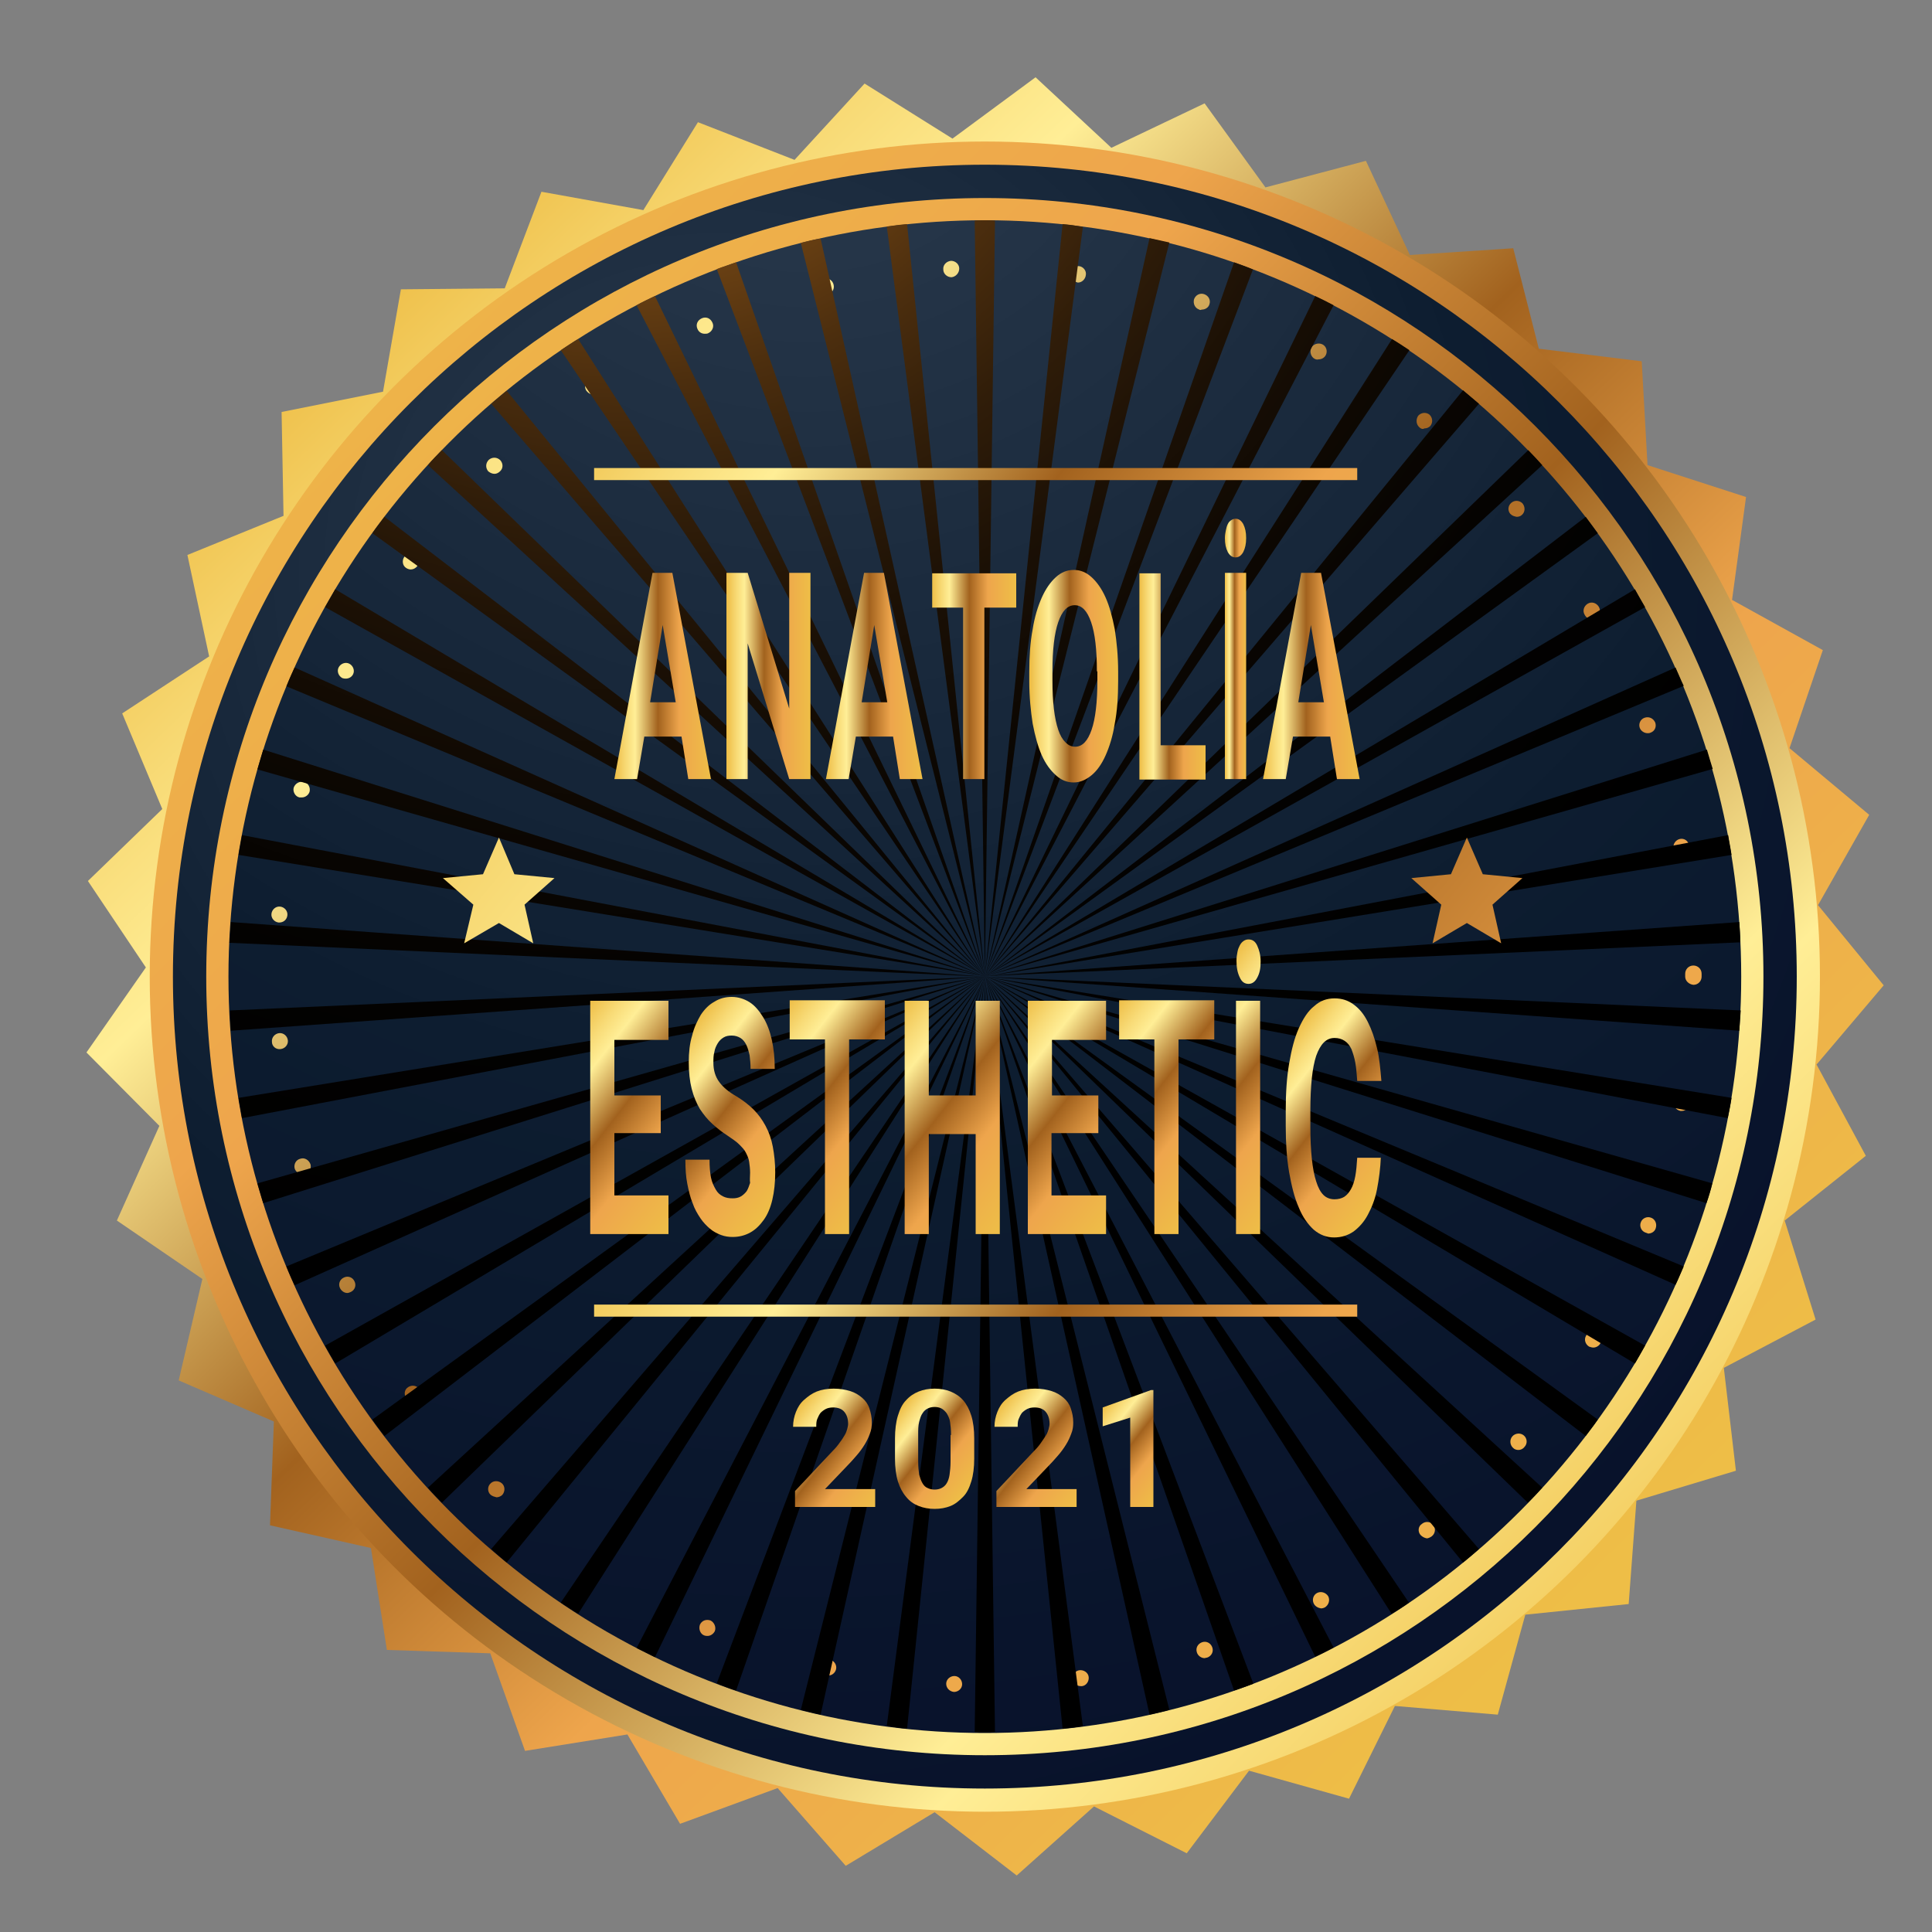 <?xml version="1.0" encoding="utf-8"?>
<!-- Generator: Adobe Illustrator 21.1.0, SVG Export Plug-In . SVG Version: 6.00 Build 0)  -->
<svg version="1.1" id="Layer_1" xmlns="http://www.w3.org/2000/svg" xmlns:xlink="http://www.w3.org/1999/xlink" x="0px" y="0px"
	 viewBox="0 0 400 400" style="enable-background:new 0 0 400 400;" xml:space="preserve">
<rect x="0" y="0" width="400" height="400" fill="#808080" stroke="none"/>
<style type="text/css">
	.st0{fill:url(#SVGID_1_);}
	.st1{fill:url(#SVGID_2_);}
	.st2{fill:url(#SVGID_3_);}
	.st3{fill:url(#SVGID_4_);}
	.st4{fill:url(#SVGID_5_);}
	.st5{fill:url(#SVGID_6_);}
	.st6{fill:url(#SVGID_7_);}
	.st7{display:none;fill:url(#SVGID_8_);}
	.st8{display:none;fill:url(#SVGID_9_);}
	.st9{display:none;fill:url(#SVGID_10_);}
	.st10{display:none;fill:url(#SVGID_11_);}
	.st11{display:none;fill:url(#SVGID_12_);}
	.st12{display:none;fill:url(#SVGID_13_);}
	.st13{display:none;fill:url(#SVGID_14_);}
	.st14{fill:url(#SVGID_15_);}
	.st15{fill:url(#SVGID_16_);}
	.st16{fill:url(#SVGID_17_);}
	.st17{fill:url(#SVGID_18_);}
	.st18{fill:url(#SVGID_19_);}
	.st19{fill:url(#SVGID_20_);}
	.st20{fill:url(#SVGID_21_);}
	.st21{fill:url(#SVGID_22_);}
	.st22{fill:url(#SVGID_23_);}
	.st23{fill:url(#SVGID_24_);}
	.st24{fill:url(#SVGID_25_);}
	.st25{fill:url(#SVGID_26_);}
	.st26{fill:url(#SVGID_27_);}
	.st27{fill:url(#SVGID_28_);}
	.st28{fill:url(#SVGID_29_);}
	.st29{fill:url(#SVGID_30_);}
	.st30{fill:url(#SVGID_31_);}
	.st31{fill:url(#SVGID_32_);}
	.st32{fill:url(#SVGID_33_);}
	.st33{fill:url(#SVGID_34_);}
	.st34{fill:url(#SVGID_35_);}
	.st35{fill:url(#SVGID_36_);}
	.st36{fill:url(#SVGID_37_);}
	.st37{fill:url(#SVGID_38_);}
</style>
<g>
	<g>
		<linearGradient id="SVGID_1_" gradientUnits="userSpaceOnUse" x1="70.957" y1="63.793" x2="327.588" y2="330.489">
			<stop  offset="0" style="stop-color:#EEBE47"/>
			<stop  offset="0.12" style="stop-color:#F8DB77"/>
			<stop  offset="0.21" style="stop-color:#FFEE96"/>
			<stop  offset="0.446" style="stop-color:#A2621E"/>
			<stop  offset="0.667" style="stop-color:#EEA54C"/>
			<stop  offset="1" style="stop-color:#EEBE47"/>
		</linearGradient>
		<polygon class="st0" points="337.2,332.1 315.8,334.3 310.1,355 288.8,353.2 279.3,372.4 258.6,366.6 245.7,383.7 226.5,374 
			210.5,388.3 193.5,375.2 175.1,386.3 161,370.2 140.8,377.6 129.9,359.1 108.7,362.5 101.5,342.3 80.1,341.6 76.8,320.5 
			55.9,315.8 56.7,294.3 37,285.8 41.9,264.8 24.2,252.7 33,233.1 17.9,217.9 30.2,200.3 18.2,182.4 33.6,167.5 25.3,147.7 
			43.3,135.9 38.8,114.9 58.7,106.8 58.3,85.3 79.3,81.1 83,59.9 104.5,59.7 112.1,39.7 133.2,43.5 144.5,25.3 164.5,33.1 179,17.3 
			197.2,28.7 214.4,16 230.1,30.6 249.4,21.4 262,38.8 282.8,33.3 291.9,52.8 313.3,51.4 318.6,72.2 339.9,74.8 341.1,96.3 
			361.5,102.9 358.6,124.2 377.4,134.6 370.5,154.9 387,168.7 376.4,187.4 390,204 376.1,220.4 386.3,239.3 369.5,252.7 
			375.9,273.2 356.9,283.2 359.4,304.5 338.8,310.7 		"/>
		
			<linearGradient id="SVGID_2_" gradientUnits="userSpaceOnUse" x1="-1943.538" y1="1107.977" x2="-1628.383" y2="1423.131" gradientTransform="matrix(-1 0 0 -1 -1592.415 1457.324)">
			<stop  offset="0" style="stop-color:#EEBE47"/>
			<stop  offset="0.12" style="stop-color:#F8DB77"/>
			<stop  offset="0.21" style="stop-color:#FFEE96"/>
			<stop  offset="0.446" style="stop-color:#A2621E"/>
			<stop  offset="0.667" style="stop-color:#EEA54C"/>
			<stop  offset="1" style="stop-color:#EEBE47"/>
		</linearGradient>
		<circle class="st1" cx="203.9" cy="202.2" r="172.9"/>
		<radialGradient id="SVGID_3_" cx="147.741" cy="118.54" r="312.53" gradientUnits="userSpaceOnUse">
			<stop  offset="0" style="stop-color:#2C3C4F"/>
			<stop  offset="0.516" style="stop-color:#0D1D30"/>
			<stop  offset="1" style="stop-color:#060D29"/>
		</radialGradient>
		<path class="st2" d="M372,202.2c0,92.8-75.3,168.1-168.1,168.1c-92.8,0-168.1-75.3-168.1-168.1c0-92.9,75.3-168.1,168.1-168.1
			C296.8,34.1,372,109.3,372,202.2z"/>
		
			<linearGradient id="SVGID_4_" gradientUnits="userSpaceOnUse" x1="-1348.524" y1="-15.93" x2="-1054.769" y2="277.825" gradientTransform="matrix(-1 0 0 -1 -1007.396 323.422)">
			<stop  offset="0" style="stop-color:#EEBE47"/>
			<stop  offset="0.12" style="stop-color:#F8DB77"/>
			<stop  offset="0.21" style="stop-color:#FFEE96"/>
			<stop  offset="0.446" style="stop-color:#A2621E"/>
			<stop  offset="0.667" style="stop-color:#EEA54C"/>
			<stop  offset="1" style="stop-color:#EEBE47"/>
		</linearGradient>
		<path class="st3" d="M42.7,202.2c0-89,72.2-161.2,161.2-161.2c89,0,161.2,72.2,161.2,161.2c0,89-72.2,161.2-161.2,161.2
			C114.9,363.4,42.7,291.2,42.7,202.2z"/>
		<radialGradient id="SVGID_5_" cx="167.219" cy="2.311" r="433.21" gradientUnits="userSpaceOnUse">
			<stop  offset="0" style="stop-color:#2C3C4F"/>
			<stop  offset="0.516" style="stop-color:#0D1D30"/>
			<stop  offset="1" style="stop-color:#060D29"/>
		</radialGradient>
		<ellipse class="st4" cx="203.9" cy="202.2" rx="156.6" ry="156.6"/>
		<g>
			<linearGradient id="SVGID_6_" gradientUnits="userSpaceOnUse" x1="56.159" y1="39.502" x2="358.749" y2="372.019">
				<stop  offset="0" style="stop-color:#EEBE47"/>
				<stop  offset="0.12" style="stop-color:#F8DB77"/>
				<stop  offset="0.21" style="stop-color:#FFEE96"/>
				<stop  offset="0.446" style="stop-color:#A2621E"/>
				<stop  offset="0.667" style="stop-color:#EEA54C"/>
				<stop  offset="1" style="stop-color:#EEBE47"/>
			</linearGradient>
			<path class="st5" d="M197.5,350.3c-0.9-0.1-1.6-0.8-1.6-1.7l0,0c0-0.9,0.8-1.6,1.7-1.6l0,0c0.9,0,1.6,0.8,1.6,1.7l0,0
				C199.2,349.6,198.4,350.3,197.5,350.3L197.5,350.3C197.5,350.3,197.5,350.3,197.5,350.3z M222.1,347.7c-0.1-0.9,0.5-1.8,1.4-1.9
				l0,0c0.9-0.1,1.8,0.5,1.9,1.4l0,0c0.1,0.9-0.5,1.8-1.4,1.9l0,0c-0.1,0-0.2,0-0.2,0l0,0C222.9,349.1,222.2,348.5,222.1,347.7z
				 M171.1,346.8c-0.9-0.2-1.5-1.1-1.3-2l0,0c0.2-0.9,1.1-1.4,2-1.2l0,0c0.9,0.2,1.5,1.1,1.3,2l0,0c-0.2,0.8-0.9,1.3-1.6,1.3l0,0
				C171.4,346.8,171.3,346.8,171.1,346.8z M247.8,342.1c-0.3-0.9,0.2-1.8,1.1-2.1l0,0c0.9-0.3,1.8,0.2,2.1,1.1l0,0
				c0.3,0.9-0.2,1.8-1.1,2.1l0,0c-0.2,0-0.4,0.1-0.5,0.1l0,0C248.7,343.3,248,342.8,247.8,342.1z M145.8,338.6
				c-0.8-0.3-1.2-1.3-0.9-2.2l0,0c0.4-0.9,1.3-1.2,2.2-0.9l0,0c0.8,0.4,1.2,1.4,0.9,2.2l0,0c-0.3,0.6-0.9,1-1.5,1l0,0
				C146.2,338.7,146.1,338.7,145.8,338.6z M272,332c-0.4-0.8-0.1-1.8,0.7-2.2l0,0c0.8-0.4,1.8-0.1,2.3,0.7l0,0
				c0.4,0.8,0.1,1.8-0.7,2.3l0,0c-0.2,0.1-0.5,0.2-0.8,0.2l0,0C272.9,332.9,272.3,332.6,272,332z M122.4,326c-0.8-0.5-1-1.5-0.5-2.3
				l0,0c0.5-0.8,1.5-1,2.3-0.5l0,0c0.8,0.5,1,1.5,0.5,2.3l0,0c-0.3,0.5-0.9,0.7-1.4,0.7l0,0C123,326.3,122.7,326.2,122.4,326z
				 M294.1,317.8c-0.6-0.7-0.5-1.8,0.3-2.3l0,0c0.7-0.6,1.8-0.5,2.3,0.2l0,0c0.6,0.7,0.5,1.8-0.3,2.4l0,0c-0.3,0.2-0.7,0.4-1,0.4
				l0,0C294.9,318.4,294.5,318.2,294.1,317.8z M101.6,309.5c-0.7-0.6-0.7-1.7-0.1-2.3l0,0c0.6-0.7,1.7-0.7,2.4-0.1l0,0
				c0.7,0.6,0.7,1.7,0.1,2.4l0,0c-0.3,0.3-0.8,0.5-1.2,0.5l0,0C102.4,309.9,102,309.8,101.6,309.5z M313.3,299.8
				c-0.7-0.6-0.8-1.7-0.2-2.4l0,0c0.6-0.7,1.7-0.8,2.4-0.2l0,0c0.7,0.6,0.8,1.7,0.1,2.4l0,0c-0.3,0.4-0.8,0.6-1.2,0.6l0,0
				C314,300.2,313.6,300.1,313.3,299.8z M84.1,289.5L84.1,289.5L84.1,289.5c-0.5-0.8-0.4-1.8,0.4-2.3l0,0c0.7-0.5,1.8-0.4,2.3,0.4
				l0,0c0.5,0.7,0.4,1.8-0.4,2.3l0,0c-0.3,0.2-0.6,0.3-1,0.3l0,0C84.9,290.2,84.4,290,84.1,289.5z M329,278.8
				c-0.8-0.5-1.1-1.5-0.6-2.3l0,0c0.5-0.8,1.5-1,2.3-0.6l0,0c0.8,0.5,1.1,1.5,0.6,2.3l0,0l0,0l0,0c-0.3,0.5-0.9,0.8-1.4,0.8l0,0
				C329.6,279,329.3,278.9,329,278.8z M70.4,266.7L70.4,266.7L70.4,266.7c-0.4-0.8-0.1-1.8,0.8-2.2l0,0c0.8-0.4,1.8-0.1,2.2,0.8h0
				c0.4,0.8,0.1,1.8-0.8,2.2l0,0c-0.2,0.1-0.5,0.2-0.7,0.2l0,0C71.3,267.7,70.7,267.3,70.4,266.7z M340.7,255.2
				c-0.9-0.3-1.3-1.3-1-2.1l0,0c0.3-0.9,1.3-1.3,2.1-1l0,0c0.9,0.3,1.3,1.3,1,2.2l0,0c-0.2,0.7-0.9,1.1-1.6,1.1l0,0
				C341.1,255.3,340.9,255.3,340.7,255.2z M61,241.9L61,241.9L61,241.9c-0.2-0.9,0.3-1.8,1.2-2l0,0c0.9-0.3,1.8,0.3,2.1,1.2l0,0
				c0.2,0.9-0.3,1.8-1.2,2l0,0c-0.2,0-0.3,0.1-0.5,0.1l0,0C61.9,243.1,61.2,242.6,61,241.9z M347.9,230c-0.9-0.2-1.5-1-1.3-1.9l0,0
				c0.2-0.9,1-1.5,1.9-1.4l0,0c0.9,0.2,1.5,1,1.4,1.9l0,0c-0.2,0.8-0.9,1.4-1.7,1.4l0,0C348.1,230,348,230,347.9,230z M56.3,215.7
				c-0.1-0.9,0.6-1.7,1.5-1.8l0,0c0.9-0.1,1.7,0.6,1.8,1.5l0,0c0.1,0.9-0.6,1.7-1.5,1.8l0,0c0,0-0.1,0-0.1,0l0,0
				C57.1,217.3,56.3,216.6,56.3,215.7z M348.9,202.2c0-0.1,0-0.2,0-0.3l0,0c0-0.1,0-0.2,0-0.3l0,0c0-0.9,0.7-1.7,1.7-1.7l0,0
				c0.9,0,1.7,0.7,1.7,1.7l0,0c0,0.1,0,0.2,0,0.3l0,0c0,0.1,0,0.2,0,0.3l0,0c0,0.9-0.7,1.7-1.7,1.7l0,0
				C349.7,203.8,348.9,203.1,348.9,202.2z M57.7,191c-0.9-0.1-1.6-0.9-1.5-1.8l0,0c0.1-0.9,0.9-1.6,1.8-1.5l0,0
				c0.9,0.1,1.6,0.9,1.5,1.8l0,0c-0.1,0.9-0.8,1.5-1.7,1.5l0,0C57.8,191,57.8,191,57.7,191z M346.5,175.7c-0.2-0.9,0.4-1.8,1.3-2
				l0,0c0.9-0.2,1.8,0.4,1.9,1.4l0,0c0.2,0.9-0.4,1.8-1.3,1.9l0,0c-0.1,0-0.2,0-0.3,0l0,0C347.3,177,346.6,176.5,346.5,175.7z
				 M62,165.1c-0.9-0.2-1.4-1.2-1.2-2l0,0c0.3-0.9,1.2-1.4,2.1-1.2l0,0c0.9,0.2,1.4,1.1,1.2,2l0,0c-0.2,0.7-0.9,1.2-1.6,1.2l0,0
				C62.3,165.1,62.2,165.1,62,165.1z M339.5,150.7c-0.3-0.8,0.1-1.8,1-2.1l0,0c0.9-0.3,1.8,0.1,2.2,1l0,0c0.3,0.9-0.1,1.8-1,2.1l0,0
				c-0.2,0.1-0.4,0.1-0.6,0.1l0,0C340.4,151.8,339.7,151.3,339.5,150.7z M70.9,140.4c-0.8-0.4-1.2-1.4-0.8-2.2l0,0
				c0.4-0.8,1.4-1.2,2.2-0.8l0,0c0.8,0.4,1.2,1.4,0.8,2.2l0,0c-0.3,0.6-0.9,0.9-1.5,0.9l0,0C71.4,140.5,71.2,140.5,70.9,140.4z
				 M328.1,127.3L328.1,127.3c-0.5-0.8-0.2-1.8,0.6-2.3l0,0c0.8-0.5,1.8-0.2,2.3,0.6l0,0c0.5,0.8,0.2,1.8-0.6,2.3l0,0
				c-0.3,0.2-0.6,0.3-0.9,0.3l0,0C329,128.2,328.4,127.9,328.1,127.3z M84.1,117.6c-0.8-0.5-0.9-1.6-0.4-2.3l0,0
				c0.6-0.7,1.6-0.9,2.3-0.4l0,0c0.8,0.5,0.9,1.6,0.4,2.3l0,0c-0.3,0.4-0.8,0.7-1.4,0.7l0,0C84.8,117.9,84.4,117.8,84.1,117.6z
				 M312.7,106.4c-0.6-0.7-0.5-1.7,0.2-2.3l0,0c0.7-0.6,1.7-0.5,2.3,0.1l0,0c0.6,0.7,0.6,1.8-0.1,2.4l0,0c-0.3,0.3-0.7,0.4-1.1,0.4
				l0,0C313.5,106.9,313.1,106.8,312.7,106.4z M101.1,97.6c-0.6-0.7-0.6-1.7,0.1-2.4l0,0l0,0l0,0c0.7-0.6,1.7-0.6,2.4,0.1l0,0
				c0.6,0.7,0.6,1.7-0.1,2.3l0,0c-0.3,0.3-0.7,0.5-1.1,0.5l0,0C101.9,98.1,101.5,97.9,101.1,97.6z M293.9,88.5
				c-0.7-0.6-0.8-1.6-0.3-2.4l0,0c0.6-0.7,1.6-0.8,2.3-0.3l0,0c0.7,0.6,0.8,1.6,0.3,2.3l0,0c-0.3,0.4-0.8,0.6-1.3,0.6l0,0
				C294.6,88.9,294.2,88.8,293.9,88.5z M121.4,80.9c-0.5-0.8-0.3-1.8,0.5-2.3l0,0c0.8-0.5,1.8-0.3,2.3,0.5l0,0
				c0.5,0.8,0.3,1.8-0.4,2.3l0,0c-0.3,0.2-0.6,0.3-0.9,0.3l0,0C122.3,81.7,121.8,81.4,121.4,80.9z M272.2,74.3
				c-0.8-0.4-1.1-1.5-0.7-2.3l0,0c0.4-0.8,1.5-1.1,2.3-0.7l0,0c0.8,0.4,1.1,1.4,0.7,2.2l0,0c-0.3,0.6-0.9,0.9-1.5,0.9l0,0
				C272.7,74.5,272.4,74.4,272.2,74.3z M144.4,68.1c-0.4-0.9,0-1.8,0.9-2.2l0,0l0,0l0,0c0.9-0.4,1.8,0,2.2,0.9l0,0
				c0.4,0.8,0,1.8-0.9,2.2l0,0c-0.2,0.1-0.4,0.1-0.7,0.1l0,0C145.3,69.1,144.7,68.8,144.4,68.1z M248.3,64.1
				c-0.9-0.3-1.3-1.2-1.1-2.1l0,0c0.3-0.9,1.2-1.4,2.1-1.1l0,0c0.9,0.3,1.4,1.2,1.1,2.1l0,0c-0.2,0.7-0.9,1.1-1.6,1.1l0,0
				C248.6,64.2,248.4,64.2,248.3,64.1z M169.3,59.7c-0.2-0.9,0.4-1.8,1.3-2l0,0c0,0,0,0,0,0l0,0c0.9-0.2,1.8,0.3,2,1.3l0,0
				c0.2,0.9-0.4,1.8-1.3,2l0,0c-0.1,0-0.3,0.1-0.4,0.1l0,0C170.1,61,169.4,60.4,169.3,59.7z M222.9,58.4L222.9,58.4
				c-0.9-0.1-1.5-1-1.4-1.9l0,0c0.1-0.9,1-1.5,1.9-1.4l0,0c0.9,0.1,1.6,1,1.4,1.9l0,0c-0.1,0.8-0.8,1.5-1.6,1.5l0,0
				C223.1,58.5,223,58.5,222.9,58.4z M197,57.4c-0.9,0-1.7-0.7-1.7-1.6l0,0c-0.1-0.9,0.6-1.7,1.6-1.8l0,0l0,0l0,0
				c0.9,0,1.7,0.7,1.7,1.6l0,0C198.6,56.5,197.9,57.3,197,57.4L197,57.4z"/>
		</g>
		<radialGradient id="SVGID_7_" cx="128.77" cy="-16.913" r="282.156" gradientUnits="userSpaceOnUse">
			<stop  offset="0" style="stop-color:#FFF1D1"/>
			<stop  offset="5.376340e-02" style="stop-color:#FFC94C"/>
			<stop  offset="0.14" style="stop-color:#A2621E"/>
			<stop  offset="0.163" style="stop-color:#965B1C"/>
			<stop  offset="0.25" style="stop-color:#6E4314"/>
			<stop  offset="0.343" style="stop-color:#4C2E0E"/>
			<stop  offset="0.441" style="stop-color:#301D09"/>
			<stop  offset="0.546" style="stop-color:#1B1005"/>
			<stop  offset="0.663" style="stop-color:#0C0702"/>
			<stop  offset="0.798" style="stop-color:#030201"/>
			<stop  offset="1" style="stop-color:#000000"/>
		</radialGradient>
		<path class="st6" d="M135.6,343.1l68.4-140.9l-72.2,139C133,341.8,134.3,342.4,135.6,343.1z M119.7,334.1l84.2-132l-87.8,129.7
			C117.3,332.6,118.5,333.4,119.7,334.1z M203.9,358.7c0.7,0,1.4,0,2.1-0.1l-2.1-156.5l-2.1,156.5
			C202.5,358.7,203.2,358.7,203.9,358.7z M152.4,350l51.5-147.9l-55.5,146.4C149.7,349.1,151.1,349.6,152.4,350z M104.9,323.5
			l99-121.3L101.7,320.7C102.8,321.7,103.8,322.6,104.9,323.5z M169.9,355l34-152.8L165.8,354C167.2,354.4,168.5,354.7,169.9,355z
			 M187.8,357.9l16.1-155.8l-20.3,155.2C185,357.6,186.4,357.8,187.8,357.9z M50.1,231.5l153.8-29.3L49.4,227.3
			C49.6,228.7,49.9,230.1,50.1,231.5z M54.5,249.1l149.4-46.9L53.3,245C53.7,246.4,54.1,247.7,54.5,249.1z M69.4,282.3l134.5-80.1
			L67.3,278.6C68,279.8,68.7,281.1,69.4,282.3z M79.6,297.3l124.3-95.2L77.1,293.9C77.9,295.1,78.8,296.2,79.6,297.3z M61,266.1
			l142.9-63.9L59.3,262.2C59.8,263.5,60.4,264.8,61,266.1z M242.1,354l-38.1-151.9L238,355C239.3,354.7,240.7,354.4,242.1,354z
			 M354.5,245l-150.6-42.8l149.4,46.9C353.8,247.7,354.2,246.4,354.5,245z M348.6,262.2l-144.6-60.1l142.9,63.9
			C347.5,264.8,348,263.5,348.6,262.2z M340.6,278.6l-136.7-76.4l134.6,80.1C339.2,281.1,339.9,279.8,340.6,278.6z M360.1,213.4
			c0.1-1.4,0.2-2.8,0.3-4.2l-156.4-7L360.1,213.4z M330.8,293.9l-126.8-91.8l124.3,95.2C329.1,296.2,330,295.1,330.8,293.9z
			 M358.5,227.3l-154.6-25.1l153.8,29.3C358,230.1,358.3,228.7,358.5,227.3z M319.3,308L203.9,202.2l112.4,108.9
			C317.4,310.1,318.3,309.1,319.3,308z M259.5,348.6l-55.5-146.4L255.5,350C256.8,349.6,258.1,349.1,259.5,348.6z M224.2,357.4
			l-20.3-155.2L220,357.9C221.4,357.8,222.8,357.6,224.2,357.4z M47.8,213.4l156.2-11.2l-156.4,7C47.6,210.6,47.7,212,47.8,213.4z
			 M276.1,341.1l-72.2-139l68.4,140.9C273.6,342.4,274.8,341.8,276.1,341.1z M291.7,331.8l-87.8-129.7l84.2,132
			C289.4,333.4,290.6,332.6,291.7,331.8z M306.2,320.7L203.9,202.2l99,121.3C304,322.6,305.1,321.7,306.2,320.7z M91.5,311.1
			l112.4-108.9L88.6,308C89.5,309.1,90.5,310.1,91.5,311.1z M316.4,93.2L203.9,202.2L319.3,96.3C318.3,95.2,317.4,94.2,316.4,93.2z
			 M272.3,61.3l-68.4,140.9l72.2-139C274.8,62.5,273.6,61.9,272.3,61.3z M302.9,80.8l-99,121.3L306.2,83.6
			C305.1,82.7,304,81.7,302.9,80.8z M288.2,70.2l-84.2,132l87.8-129.7C290.6,71.7,289.4,70.9,288.2,70.2z M238,49.3l-34,152.8
			l38.1-151.9C240.7,49.9,239.3,49.6,238,49.3z M255.5,54.3l-51.6,147.9l55.5-146.4C258.1,55.2,256.8,54.8,255.5,54.3z M357.8,172.9
			l-153.8,29.3L358.5,177C358.3,175.6,358,174.3,357.8,172.9z M220,46.4l-16.1,155.8l20.3-155.2C222.8,46.7,221.4,46.5,220,46.4z
			 M360.1,190.9l-156.2,11.2l156.4-7C360.3,193.8,360.2,192.3,360.1,190.9z M328.3,107l-124.3,95.2l126.8-91.8
			C329.9,109.2,329.1,108.1,328.3,107z M353.4,155.2l-149.4,46.9l150.6-42.9C354.2,157.9,353.8,156.6,353.4,155.2z M338.5,122
			l-134.6,80.1l136.7-76.4C339.9,124.5,339.2,123.3,338.5,122z M346.9,138.2l-142.9,63.9l144.6-60.1
			C348,140.8,347.5,139.5,346.9,138.2z M67.3,125.7l136.7,76.4L69.4,122C68.7,123.3,68,124.5,67.3,125.7z M88.6,96.3l115.4,105.9
			L91.5,93.2C90.5,94.2,89.5,95.2,88.6,96.3z M59.3,142.1l144.6,60.1L61,138.2C60.4,139.5,59.8,140.8,59.3,142.1z M77.1,110.4
			l126.8,91.8L79.6,107C78.8,108.1,77.9,109.2,77.1,110.4z M47.5,195.2l156.4,7L47.8,190.9C47.7,192.3,47.6,193.8,47.5,195.2z
			 M49.4,177l154.6,25.1L50.1,172.9C49.9,174.3,49.6,175.6,49.4,177z M53.3,159.3l150.6,42.9L54.5,155.2
			C54.1,156.6,53.7,157.9,53.3,159.3z M101.7,83.6l102.2,118.6l-99-121.3C103.9,81.7,102.8,82.7,101.7,83.6z M148.4,55.7l55.5,146.4
			L152.4,54.3C151.1,54.8,149.7,55.2,148.4,55.7z M165.8,50.3l38.1,151.9l-34-152.8C168.5,49.6,167.2,49.9,165.8,50.3z M203.9,45.6
			c-0.7,0-1.4,0-2.1,0.1l2.1,156.5l2.1-156.5C205.3,45.6,204.7,45.6,203.9,45.6z M183.6,46.9l20.3,155.2L187.8,46.4
			C186.4,46.5,185,46.7,183.6,46.9z M116.1,72.5l87.8,129.7l-84.2-132C118.5,70.9,117.3,71.7,116.1,72.5z M131.8,63.2l72.2,139
			L135.6,61.3C134.3,61.9,133,62.5,131.8,63.2z"/>
		<g>
			<linearGradient id="SVGID_8_" gradientUnits="userSpaceOnUse" x1="138.676" y1="144.775" x2="309.282" y2="278.493">
				<stop  offset="0" style="stop-color:#EEBE47"/>
				<stop  offset="0.12" style="stop-color:#F8DB77"/>
				<stop  offset="0.21" style="stop-color:#FFEE96"/>
				<stop  offset="0.446" style="stop-color:#A2621E"/>
				<stop  offset="0.667" style="stop-color:#EEA54C"/>
				<stop  offset="1" style="stop-color:#EEBE47"/>
			</linearGradient>
			<path class="st7" d="M130.2,163.6v-46.9h5.4v42.6h10.4v4.3H130.2z"/>
			<linearGradient id="SVGID_9_" gradientUnits="userSpaceOnUse" x1="146.785" y1="134.434" x2="317.372" y2="268.137">
				<stop  offset="0" style="stop-color:#EEBE47"/>
				<stop  offset="0.12" style="stop-color:#F8DB77"/>
				<stop  offset="0.21" style="stop-color:#FFEE96"/>
				<stop  offset="0.446" style="stop-color:#A2621E"/>
				<stop  offset="0.667" style="stop-color:#EEA54C"/>
				<stop  offset="1" style="stop-color:#EEBE47"/>
			</linearGradient>
			<path class="st8" d="M151.5,163.6v-46.9h5.4v46.9H151.5z"/>
			<linearGradient id="SVGID_10_" gradientUnits="userSpaceOnUse" x1="156.433" y1="122.12" x2="327.043" y2="255.84">
				<stop  offset="0" style="stop-color:#EEBE47"/>
				<stop  offset="0.12" style="stop-color:#F8DB77"/>
				<stop  offset="0.21" style="stop-color:#FFEE96"/>
				<stop  offset="0.446" style="stop-color:#A2621E"/>
				<stop  offset="0.667" style="stop-color:#EEA54C"/>
				<stop  offset="1" style="stop-color:#EEBE47"/>
			</linearGradient>
			<path class="st9" d="M170.8,163.6h-5.2v-46.9h8.2l5.7,32.5l5.8-32.5h8.2v46.9h-5.2v-42.3l-5.7,32.3h-6l-5.7-32.3V163.6z"/>
			<linearGradient id="SVGID_11_" gradientUnits="userSpaceOnUse" x1="166.079" y1="109.805" x2="336.706" y2="243.54">
				<stop  offset="0" style="stop-color:#EEBE47"/>
				<stop  offset="0.12" style="stop-color:#F8DB77"/>
				<stop  offset="0.21" style="stop-color:#FFEE96"/>
				<stop  offset="0.446" style="stop-color:#A2621E"/>
				<stop  offset="0.667" style="stop-color:#EEA54C"/>
				<stop  offset="1" style="stop-color:#EEBE47"/>
			</linearGradient>
			<path class="st10" d="M202.2,163.6v-46.9h5.4v46.9H202.2z"/>
			<linearGradient id="SVGID_12_" gradientUnits="userSpaceOnUse" x1="173.883" y1="99.852" x2="344.497" y2="233.577">
				<stop  offset="0" style="stop-color:#EEBE47"/>
				<stop  offset="0.12" style="stop-color:#F8DB77"/>
				<stop  offset="0.21" style="stop-color:#FFEE96"/>
				<stop  offset="0.446" style="stop-color:#A2621E"/>
				<stop  offset="0.667" style="stop-color:#EEA54C"/>
				<stop  offset="1" style="stop-color:#EEBE47"/>
			</linearGradient>
			<path class="st11" d="M213,121v-4.3h18.3v4.3h-6.5v42.6h-5.3V121H213z"/>
			<linearGradient id="SVGID_13_" gradientUnits="userSpaceOnUse" x1="181.393" y1="90.275" x2="351.999" y2="223.992">
				<stop  offset="0" style="stop-color:#EEBE47"/>
				<stop  offset="0.12" style="stop-color:#F8DB77"/>
				<stop  offset="0.21" style="stop-color:#FFEE96"/>
				<stop  offset="0.446" style="stop-color:#A2621E"/>
				<stop  offset="0.667" style="stop-color:#EEA54C"/>
				<stop  offset="1" style="stop-color:#EEBE47"/>
			</linearGradient>
			<path class="st12" d="M242,142.4v17h11.7v4.3h-17v-46.9h16.8v4.3H242v17.1h10.5v4.3H242z"/>
			<linearGradient id="SVGID_14_" gradientUnits="userSpaceOnUse" x1="189.976" y1="79.342" x2="360.565" y2="213.046">
				<stop  offset="0" style="stop-color:#EEBE47"/>
				<stop  offset="0.12" style="stop-color:#F8DB77"/>
				<stop  offset="0.21" style="stop-color:#FFEE96"/>
				<stop  offset="0.446" style="stop-color:#A2621E"/>
				<stop  offset="0.667" style="stop-color:#EEA54C"/>
				<stop  offset="1" style="stop-color:#EEBE47"/>
			</linearGradient>
			<path class="st13" d="M261.1,163.6v-46.9h9.1c3.4,0,6,1.1,7.8,3.3c1.8,2.2,2.7,6.1,2.7,11.8v16.9c0,5.7-0.9,9.6-2.7,11.8
				c-1.8,2.2-4.4,3.3-7.8,3.3H261.1z M275.5,149.8v-19.2c0-6.4-1.8-9.6-5.3-9.6h-3.8v38.4h3.8C273.7,159.4,275.5,156.2,275.5,149.8z
				"/>
			<g>
				<linearGradient id="SVGID_15_" gradientUnits="userSpaceOnUse" x1="127.296" y1="140.01" x2="147.292" y2="140.01">
					<stop  offset="0" style="stop-color:#EEBE47"/>
					<stop  offset="0.12" style="stop-color:#F8DB77"/>
					<stop  offset="0.21" style="stop-color:#FFEE96"/>
					<stop  offset="0.446" style="stop-color:#A2621E"/>
					<stop  offset="0.667" style="stop-color:#EEA54C"/>
					<stop  offset="1" style="stop-color:#EEBE47"/>
				</linearGradient>
				<path class="st14" d="M141.1,152.5h-7.7l-1.5,8.8h-4.7l7.9-42.7h4.1l8,42.7h-4.7L141.1,152.5z M134.6,145.4h5.3l-2.7-16
					L134.6,145.4z"/>
				<linearGradient id="SVGID_16_" gradientUnits="userSpaceOnUse" x1="150.484" y1="140.01" x2="167.828" y2="140.01">
					<stop  offset="0" style="stop-color:#EEBE47"/>
					<stop  offset="0.12" style="stop-color:#F8DB77"/>
					<stop  offset="0.21" style="stop-color:#FFEE96"/>
					<stop  offset="0.446" style="stop-color:#A2621E"/>
					<stop  offset="0.667" style="stop-color:#EEA54C"/>
					<stop  offset="1" style="stop-color:#EEBE47"/>
				</linearGradient>
				<path class="st15" d="M167.8,161.3h-4.4l-8.6-28.1v28.1h-4.4v-42.7h4.4l8.6,28.1v-28.1h4.4V161.3z"/>
				<linearGradient id="SVGID_17_" gradientUnits="userSpaceOnUse" x1="171.064" y1="140.01" x2="191.059" y2="140.01">
					<stop  offset="0" style="stop-color:#EEBE47"/>
					<stop  offset="0.12" style="stop-color:#F8DB77"/>
					<stop  offset="0.21" style="stop-color:#FFEE96"/>
					<stop  offset="0.446" style="stop-color:#A2621E"/>
					<stop  offset="0.667" style="stop-color:#EEA54C"/>
					<stop  offset="1" style="stop-color:#EEBE47"/>
				</linearGradient>
				<path class="st16" d="M184.9,152.5h-7.7l-1.5,8.8h-4.7l7.9-42.7h4.1l8,42.7h-4.7L184.9,152.5z M178.4,145.4h5.3l-2.7-16
					L178.4,145.4z"/>
				<linearGradient id="SVGID_18_" gradientUnits="userSpaceOnUse" x1="192.933" y1="140.01" x2="210.306" y2="140.01">
					<stop  offset="0" style="stop-color:#EEBE47"/>
					<stop  offset="0.12" style="stop-color:#F8DB77"/>
					<stop  offset="0.21" style="stop-color:#FFEE96"/>
					<stop  offset="0.446" style="stop-color:#A2621E"/>
					<stop  offset="0.667" style="stop-color:#EEA54C"/>
					<stop  offset="1" style="stop-color:#EEBE47"/>
				</linearGradient>
				<path class="st17" d="M210.3,125.8h-6.5v35.5h-4.4v-35.5h-6.4v-7.1h17.4V125.8z"/>
				<linearGradient id="SVGID_19_" gradientUnits="userSpaceOnUse" x1="213.365" y1="140.01" x2="231.529" y2="140.01">
					<stop  offset="0" style="stop-color:#EEBE47"/>
					<stop  offset="0.12" style="stop-color:#F8DB77"/>
					<stop  offset="0.21" style="stop-color:#FFEE96"/>
					<stop  offset="0.446" style="stop-color:#A2621E"/>
					<stop  offset="0.667" style="stop-color:#EEA54C"/>
					<stop  offset="1" style="stop-color:#EEBE47"/>
				</linearGradient>
				<path class="st18" d="M231.5,141c0,3.3-0.2,6.2-0.7,8.8c-0.4,2.6-1.1,4.8-1.9,6.6c-0.8,1.8-1.8,3.2-2.9,4.1s-2.3,1.5-3.7,1.5
					s-2.6-0.5-3.7-1.5s-2.1-2.3-2.9-4.1c-0.8-1.8-1.4-4-1.9-6.6c-0.4-2.6-0.7-5.5-0.7-8.8v-1.9c0-3.2,0.2-6.2,0.7-8.8
					c0.4-2.6,1.1-4.8,1.9-6.6s1.8-3.2,2.9-4.2s2.3-1.5,3.7-1.5s2.6,0.5,3.7,1.5s2.1,2.4,2.9,4.2s1.4,4,1.9,6.6
					c0.4,2.6,0.7,5.5,0.7,8.8V141z M227.1,139c0-4.5-0.4-7.9-1.2-10.2c-0.8-2.3-1.9-3.5-3.4-3.5s-2.6,1.2-3.4,3.5
					c-0.8,2.3-1.2,5.7-1.2,10.2v1.9c0,2.2,0.1,4.2,0.3,5.9c0.2,1.7,0.5,3.1,0.9,4.3c0.4,1.2,0.9,2,1.5,2.6c0.6,0.6,1.2,0.9,2,0.9
					c1.5,0,2.6-1.2,3.4-3.5s1.2-5.8,1.2-10.2V139z"/>
				<linearGradient id="SVGID_20_" gradientUnits="userSpaceOnUse" x1="235.924" y1="140.01" x2="249.648" y2="140.01">
					<stop  offset="0" style="stop-color:#EEBE47"/>
					<stop  offset="0.12" style="stop-color:#F8DB77"/>
					<stop  offset="0.21" style="stop-color:#FFEE96"/>
					<stop  offset="0.446" style="stop-color:#A2621E"/>
					<stop  offset="0.667" style="stop-color:#EEA54C"/>
					<stop  offset="1" style="stop-color:#EEBE47"/>
				</linearGradient>
				<path class="st19" d="M240.3,154.3h9.3v7.1h-13.7v-42.7h4.4V154.3z"/>
				<linearGradient id="SVGID_21_" gradientUnits="userSpaceOnUse" x1="253.647" y1="134.37" x2="258.041" y2="134.37">
					<stop  offset="0" style="stop-color:#EEBE47"/>
					<stop  offset="0.12" style="stop-color:#F8DB77"/>
					<stop  offset="0.21" style="stop-color:#FFEE96"/>
					<stop  offset="0.446" style="stop-color:#A2621E"/>
					<stop  offset="0.667" style="stop-color:#EEA54C"/>
					<stop  offset="1" style="stop-color:#EEBE47"/>
				</linearGradient>
				<path class="st20" d="M253.6,111.4c0-0.6,0.1-1.1,0.2-1.6c0.1-0.5,0.2-0.9,0.4-1.3c0.2-0.4,0.4-0.6,0.7-0.8
					c0.3-0.2,0.6-0.3,0.9-0.3c0.7,0,1.2,0.4,1.6,1.1c0.4,0.8,0.6,1.7,0.6,2.9s-0.2,2.1-0.6,2.9c-0.4,0.7-0.9,1.1-1.6,1.1
					c-0.7,0-1.2-0.4-1.6-1.1C253.8,113.5,253.6,112.6,253.6,111.4z M258,161.3h-4.4v-42.7h4.4V161.3z"/>
				<linearGradient id="SVGID_22_" gradientUnits="userSpaceOnUse" x1="261.512" y1="140.01" x2="281.507" y2="140.01">
					<stop  offset="0" style="stop-color:#EEBE47"/>
					<stop  offset="0.12" style="stop-color:#F8DB77"/>
					<stop  offset="0.21" style="stop-color:#FFEE96"/>
					<stop  offset="0.446" style="stop-color:#A2621E"/>
					<stop  offset="0.667" style="stop-color:#EEA54C"/>
					<stop  offset="1" style="stop-color:#EEBE47"/>
				</linearGradient>
				<path class="st21" d="M275.4,152.5h-7.7l-1.5,8.8h-4.7l7.9-42.7h4.1l8,42.7h-4.7L275.4,152.5z M268.8,145.4h5.3l-2.7-16
					L268.8,145.4z"/>
			</g>
		</g>
		<linearGradient id="SVGID_23_" gradientUnits="userSpaceOnUse" x1="63.589" y1="154.324" x2="388.796" y2="420.256">
			<stop  offset="0" style="stop-color:#EEBE47"/>
			<stop  offset="0.12" style="stop-color:#F8DB77"/>
			<stop  offset="0.21" style="stop-color:#FFEE96"/>
			<stop  offset="0.446" style="stop-color:#A2621E"/>
			<stop  offset="0.667" style="stop-color:#EEA54C"/>
			<stop  offset="1" style="stop-color:#EEBE47"/>
		</linearGradient>
		<polygon class="st22" points="110.4,195.3 103.3,191.1 96.1,195.3 98,187.3 91.7,181.8 100,181 103.3,173.4 106.5,181 
			114.8,181.8 108.6,187.3 		"/>
		<linearGradient id="SVGID_24_" gradientUnits="userSpaceOnUse" x1="122.463" y1="38.575" x2="447.714" y2="304.544">
			<stop  offset="0" style="stop-color:#EEBE47"/>
			<stop  offset="0.12" style="stop-color:#F8DB77"/>
			<stop  offset="0.21" style="stop-color:#FFEE96"/>
			<stop  offset="0.446" style="stop-color:#A2621E"/>
			<stop  offset="0.667" style="stop-color:#EEA54C"/>
			<stop  offset="1" style="stop-color:#EEBE47"/>
		</linearGradient>
		<polygon class="st23" points="310.8,195.3 303.7,191.1 296.6,195.3 298.4,187.3 292.2,181.8 300.4,181 303.7,173.4 307,181 
			315.2,181.8 309,187.3 		"/>
		<linearGradient id="SVGID_25_" gradientUnits="userSpaceOnUse" x1="142.118" y1="226.05" x2="301.078" y2="346.423">
			<stop  offset="0" style="stop-color:#EEBE47"/>
			<stop  offset="0.12" style="stop-color:#F8DB77"/>
			<stop  offset="0.21" style="stop-color:#FFEE96"/>
			<stop  offset="0.446" style="stop-color:#A2621E"/>
			<stop  offset="0.667" style="stop-color:#EEA54C"/>
			<stop  offset="1" style="stop-color:#EEBE47"/>
		</linearGradient>
		<rect x="123" y="270.1" class="st24" width="158" height="2.5"/>
		<linearGradient id="SVGID_26_" gradientUnits="userSpaceOnUse" x1="142.118" y1="52.83" x2="301.078" y2="173.203">
			<stop  offset="0" style="stop-color:#EEBE47"/>
			<stop  offset="0.12" style="stop-color:#F8DB77"/>
			<stop  offset="0.21" style="stop-color:#FFEE96"/>
			<stop  offset="0.446" style="stop-color:#A2621E"/>
			<stop  offset="0.667" style="stop-color:#EEA54C"/>
			<stop  offset="1" style="stop-color:#EEBE47"/>
		</linearGradient>
		<rect x="123" y="96.9" class="st25" width="158" height="2.5"/>
		<g>
			<linearGradient id="SVGID_27_" gradientUnits="userSpaceOnUse" x1="163.008" y1="294.022" x2="182.98" y2="309.675">
				<stop  offset="0" style="stop-color:#EEBE47"/>
				<stop  offset="0.12" style="stop-color:#F8DB77"/>
				<stop  offset="0.21" style="stop-color:#FFEE96"/>
				<stop  offset="0.446" style="stop-color:#A2621E"/>
				<stop  offset="0.667" style="stop-color:#EEA54C"/>
				<stop  offset="1" style="stop-color:#EEBE47"/>
			</linearGradient>
			<path class="st26" d="M181.2,312h-16.6v-3.3l7.8-8.3c0.6-0.6,1.1-1.2,1.5-1.8c0.4-0.5,0.7-1,1-1.5s0.4-0.9,0.5-1.2
				c0.1-0.4,0.2-0.8,0.2-1.1c0-1.1-0.3-1.9-0.8-2.5c-0.5-0.6-1.3-0.9-2.3-0.9c-0.6,0-1.1,0.1-1.5,0.3c-0.4,0.2-0.8,0.5-1.1,0.8
				c-0.3,0.4-0.5,0.8-0.7,1.3c-0.2,0.5-0.2,1-0.2,1.6h-4.8c0-1.1,0.2-2.1,0.6-3.1c0.4-1,0.9-1.8,1.7-2.5s1.6-1.3,2.6-1.7
				c1-0.4,2.2-0.6,3.5-0.6c1.3,0,2.4,0.2,3.4,0.5c1,0.3,1.8,0.8,2.5,1.4s1.2,1.3,1.5,2.2c0.3,0.9,0.5,1.8,0.5,2.9
				c0,0.8-0.1,1.6-0.4,2.3c-0.3,0.8-0.6,1.5-1.1,2.3s-1,1.5-1.7,2.3c-0.7,0.8-1.4,1.6-2.2,2.4l-4.3,4.5h10.4V312z"/>
			<linearGradient id="SVGID_28_" gradientUnits="userSpaceOnUse" x1="185.043" y1="293.239" x2="202.073" y2="306.587">
				<stop  offset="0" style="stop-color:#EEBE47"/>
				<stop  offset="0.12" style="stop-color:#F8DB77"/>
				<stop  offset="0.21" style="stop-color:#FFEE96"/>
				<stop  offset="0.446" style="stop-color:#A2621E"/>
				<stop  offset="0.667" style="stop-color:#EEA54C"/>
				<stop  offset="1" style="stop-color:#EEBE47"/>
			</linearGradient>
			<path class="st27" d="M201.7,302c0,1.8-0.2,3.4-0.6,4.7c-0.4,1.3-0.9,2.4-1.7,3.2s-1.6,1.5-2.6,1.9c-1,0.4-2.1,0.6-3.3,0.6
				c-1.2,0-2.3-0.2-3.3-0.6c-1-0.4-1.9-1-2.6-1.9c-0.7-0.8-1.3-1.9-1.7-3.2c-0.4-1.3-0.6-2.9-0.6-4.7v-4.2c0-1.8,0.2-3.4,0.6-4.7
				c0.4-1.3,0.9-2.4,1.7-3.2c0.7-0.8,1.6-1.4,2.6-1.8c1-0.4,2.1-0.6,3.3-0.6c1.2,0,2.3,0.2,3.3,0.6c1,0.4,1.9,1,2.6,1.8
				c0.7,0.8,1.3,1.9,1.7,3.2c0.4,1.3,0.6,2.9,0.6,4.7V302z M196.9,297.1c0-1.1-0.1-2-0.2-2.7s-0.4-1.3-0.7-1.8
				c-0.3-0.4-0.7-0.8-1.1-1c-0.4-0.2-0.9-0.3-1.4-0.3s-1,0.1-1.4,0.3s-0.8,0.5-1.1,1c-0.3,0.4-0.5,1-0.7,1.8s-0.2,1.6-0.2,2.7v5.5
				c0,1.1,0.1,2,0.2,2.7c0.2,0.7,0.4,1.3,0.7,1.8c0.3,0.5,0.6,0.8,1.1,1c0.4,0.2,0.9,0.3,1.4,0.3s1-0.1,1.4-0.3
				c0.4-0.2,0.8-0.5,1.1-1c0.3-0.5,0.5-1.1,0.6-1.8s0.2-1.7,0.2-2.7V297.1z"/>
			<linearGradient id="SVGID_29_" gradientUnits="userSpaceOnUse" x1="204.742" y1="294.022" x2="224.714" y2="309.676">
				<stop  offset="0" style="stop-color:#EEBE47"/>
				<stop  offset="0.12" style="stop-color:#F8DB77"/>
				<stop  offset="0.21" style="stop-color:#FFEE96"/>
				<stop  offset="0.446" style="stop-color:#A2621E"/>
				<stop  offset="0.667" style="stop-color:#EEA54C"/>
				<stop  offset="1" style="stop-color:#EEBE47"/>
			</linearGradient>
			<path class="st28" d="M222.9,312h-16.6v-3.3l7.8-8.3c0.6-0.6,1.1-1.2,1.5-1.8s0.7-1,1-1.5s0.4-0.9,0.5-1.2
				c0.1-0.4,0.2-0.8,0.2-1.1c0-1.1-0.3-1.9-0.8-2.5c-0.5-0.6-1.3-0.9-2.3-0.9c-0.6,0-1.1,0.1-1.5,0.3c-0.4,0.2-0.8,0.5-1.1,0.8
				c-0.3,0.4-0.5,0.8-0.7,1.3c-0.2,0.5-0.2,1-0.2,1.6h-4.8c0-1.1,0.2-2.1,0.6-3.1c0.4-1,0.9-1.8,1.7-2.5s1.6-1.3,2.6-1.7
				s2.2-0.6,3.5-0.6c1.3,0,2.4,0.2,3.4,0.5c1,0.3,1.8,0.8,2.5,1.4s1.2,1.3,1.5,2.2c0.3,0.9,0.5,1.8,0.5,2.9c0,0.8-0.1,1.6-0.4,2.3
				c-0.3,0.8-0.6,1.5-1.1,2.3s-1,1.5-1.7,2.3c-0.7,0.8-1.4,1.6-2.2,2.4l-4.3,4.5h10.4V312z"/>
			<linearGradient id="SVGID_30_" gradientUnits="userSpaceOnUse" x1="227.277" y1="292.711" x2="243.808" y2="305.668">
				<stop  offset="0" style="stop-color:#EEBE47"/>
				<stop  offset="0.12" style="stop-color:#F8DB77"/>
				<stop  offset="0.21" style="stop-color:#FFEE96"/>
				<stop  offset="0.446" style="stop-color:#A2621E"/>
				<stop  offset="0.667" style="stop-color:#EEA54C"/>
				<stop  offset="1" style="stop-color:#EEBE47"/>
			</linearGradient>
			<path class="st29" d="M238.8,312H234v-18.5l-5.7,1.8v-3.9l10-3.6h0.5V312z"/>
		</g>
		<g>
			<linearGradient id="SVGID_31_" gradientUnits="userSpaceOnUse" x1="113.574" y1="218.224" x2="147.083" y2="244.488">
				<stop  offset="0" style="stop-color:#EEBE47"/>
				<stop  offset="0.12" style="stop-color:#F8DB77"/>
				<stop  offset="0.21" style="stop-color:#FFEE96"/>
				<stop  offset="0.446" style="stop-color:#A2621E"/>
				<stop  offset="0.667" style="stop-color:#EEA54C"/>
				<stop  offset="1" style="stop-color:#EEBE47"/>
			</linearGradient>
			<path class="st30" d="M136.8,234.6h-9.6v12.9h11.2v8h-16.2v-48.3h16.2v8.1h-11.2v11.5h9.6V234.6z"/>
			<linearGradient id="SVGID_32_" gradientUnits="userSpaceOnUse" x1="137.093" y1="220.212" x2="165.726" y2="242.654">
				<stop  offset="0" style="stop-color:#EEBE47"/>
				<stop  offset="0.12" style="stop-color:#F8DB77"/>
				<stop  offset="0.21" style="stop-color:#FFEE96"/>
				<stop  offset="0.446" style="stop-color:#A2621E"/>
				<stop  offset="0.667" style="stop-color:#EEA54C"/>
				<stop  offset="1" style="stop-color:#EEBE47"/>
			</linearGradient>
			<path class="st31" d="M155.3,242.8c0-0.8-0.1-1.6-0.2-2.3c-0.1-0.7-0.4-1.3-0.7-1.9c-0.3-0.6-0.8-1.1-1.4-1.7
				c-0.6-0.6-1.4-1.1-2.4-1.8c-1.1-0.7-2.1-1.5-3.1-2.4c-1-0.9-1.8-1.9-2.6-3.1c-0.7-1.2-1.3-2.6-1.7-4.2c-0.4-1.6-0.6-3.4-0.6-5.5
				c0-2,0.2-3.9,0.7-5.5c0.4-1.7,1.1-3.1,1.8-4.3c0.8-1.2,1.7-2.1,2.8-2.7c1.1-0.7,2.3-1,3.6-1c1.3,0,2.6,0.4,3.7,1.1s2,1.8,2.8,3.1
				c0.8,1.3,1.4,2.9,1.8,4.7c0.4,1.8,0.6,3.8,0.6,6h-5c0-1-0.1-2-0.2-2.8c-0.2-0.9-0.4-1.6-0.7-2.2c-0.3-0.6-0.7-1.1-1.2-1.4
				s-1.1-0.5-1.8-0.5c-0.7,0-1.2,0.1-1.7,0.4c-0.5,0.3-0.9,0.7-1.2,1.2c-0.3,0.5-0.6,1.1-0.7,1.8c-0.2,0.7-0.2,1.4-0.2,2.2
				c0,1.6,0.4,2.9,1.2,4c0.8,1.1,2,2.1,3.6,3c1.3,0.8,2.5,1.7,3.5,2.7c1,1,1.8,2.1,2.5,3.4c0.7,1.3,1.2,2.7,1.5,4.3
				c0.3,1.6,0.5,3.4,0.5,5.3c0,2.1-0.2,4-0.6,5.7s-1,3.1-1.8,4.2c-0.8,1.1-1.7,2-2.8,2.6s-2.3,0.9-3.6,0.9c-0.8,0-1.6-0.1-2.4-0.4
				s-1.6-0.7-2.3-1.3c-0.7-0.6-1.4-1.3-2-2.2c-0.6-0.9-1.2-1.9-1.6-3.1c-0.5-1.2-0.8-2.5-1.1-4c-0.3-1.5-0.4-3.1-0.4-5h5
				c0,1.5,0.1,2.7,0.3,3.7c0.2,1,0.6,1.8,1,2.5s0.9,1.1,1.5,1.4c0.6,0.3,1.2,0.4,2,0.4c0.6,0,1.2-0.1,1.7-0.4
				c0.5-0.3,0.9-0.7,1.2-1.1c0.3-0.5,0.5-1.1,0.7-1.7C155.2,244.3,155.3,243.6,155.3,242.8z"/>
			<linearGradient id="SVGID_33_" gradientUnits="userSpaceOnUse" x1="156.886" y1="215.596" x2="187.968" y2="239.958">
				<stop  offset="0" style="stop-color:#EEBE47"/>
				<stop  offset="0.12" style="stop-color:#F8DB77"/>
				<stop  offset="0.21" style="stop-color:#FFEE96"/>
				<stop  offset="0.446" style="stop-color:#A2621E"/>
				<stop  offset="0.667" style="stop-color:#EEA54C"/>
				<stop  offset="1" style="stop-color:#EEBE47"/>
			</linearGradient>
			<path class="st32" d="M183.2,215.2h-7.4v40.3h-5v-40.3h-7.3v-8.1h19.7V215.2z"/>
			<linearGradient id="SVGID_34_" gradientUnits="userSpaceOnUse" x1="179.381" y1="217.374" x2="215.04" y2="245.322">
				<stop  offset="0" style="stop-color:#EEBE47"/>
				<stop  offset="0.12" style="stop-color:#F8DB77"/>
				<stop  offset="0.21" style="stop-color:#FFEE96"/>
				<stop  offset="0.446" style="stop-color:#A2621E"/>
				<stop  offset="0.667" style="stop-color:#EEA54C"/>
				<stop  offset="1" style="stop-color:#EEBE47"/>
			</linearGradient>
			<path class="st33" d="M207,255.5h-5v-20.7h-9.7v20.7h-5v-48.3h5v19.6h9.7v-19.6h5V255.5z"/>
			<linearGradient id="SVGID_35_" gradientUnits="userSpaceOnUse" x1="204.097" y1="218.224" x2="237.606" y2="244.488">
				<stop  offset="0" style="stop-color:#EEBE47"/>
				<stop  offset="0.12" style="stop-color:#F8DB77"/>
				<stop  offset="0.21" style="stop-color:#FFEE96"/>
				<stop  offset="0.446" style="stop-color:#A2621E"/>
				<stop  offset="0.667" style="stop-color:#EEA54C"/>
				<stop  offset="1" style="stop-color:#EEBE47"/>
			</linearGradient>
			<path class="st34" d="M227.3,234.6h-9.6v12.9H229v8h-16.2v-48.3h16.2v8.1h-11.2v11.5h9.6V234.6z"/>
			<linearGradient id="SVGID_36_" gradientUnits="userSpaceOnUse" x1="225.147" y1="215.596" x2="256.229" y2="239.958">
				<stop  offset="0" style="stop-color:#EEBE47"/>
				<stop  offset="0.12" style="stop-color:#F8DB77"/>
				<stop  offset="0.21" style="stop-color:#FFEE96"/>
				<stop  offset="0.446" style="stop-color:#A2621E"/>
				<stop  offset="0.667" style="stop-color:#EEA54C"/>
				<stop  offset="1" style="stop-color:#EEBE47"/>
			</linearGradient>
			<path class="st35" d="M251.4,215.2H244v40.3h-5v-40.3h-7.3v-8.1h19.7V215.2z"/>
			<linearGradient id="SVGID_37_" gradientUnits="userSpaceOnUse" x1="242.69" y1="213.357" x2="274.461" y2="238.258">
				<stop  offset="0" style="stop-color:#EEBE47"/>
				<stop  offset="0.12" style="stop-color:#F8DB77"/>
				<stop  offset="0.21" style="stop-color:#FFEE96"/>
				<stop  offset="0.446" style="stop-color:#A2621E"/>
				<stop  offset="0.667" style="stop-color:#EEA54C"/>
				<stop  offset="1" style="stop-color:#EEBE47"/>
			</linearGradient>
			<path class="st36" d="M256,198.9c0-0.7,0.1-1.3,0.2-1.8c0.1-0.6,0.3-1,0.5-1.4c0.2-0.4,0.5-0.7,0.8-0.9c0.3-0.2,0.6-0.3,1-0.3
				c0.8,0,1.4,0.4,1.8,1.3c0.4,0.9,0.7,1.9,0.7,3.3s-0.2,2.4-0.7,3.3c-0.4,0.8-1,1.3-1.8,1.3c-0.8,0-1.4-0.4-1.8-1.3
				C256.2,201.4,256,200.3,256,198.9z M260.9,255.5h-5v-48.3h5V255.5z"/>
			<linearGradient id="SVGID_38_" gradientUnits="userSpaceOnUse" x1="262.284" y1="220.36" x2="290.429" y2="242.42">
				<stop  offset="0" style="stop-color:#EEBE47"/>
				<stop  offset="0.12" style="stop-color:#F8DB77"/>
				<stop  offset="0.21" style="stop-color:#FFEE96"/>
				<stop  offset="0.446" style="stop-color:#A2621E"/>
				<stop  offset="0.667" style="stop-color:#EEA54C"/>
				<stop  offset="1" style="stop-color:#EEBE47"/>
			</linearGradient>
			<path class="st37" d="M285.9,239.4c-0.1,2.5-0.4,4.7-0.8,6.8s-1.1,3.8-1.9,5.3c-0.8,1.5-1.8,2.6-3,3.5c-1.2,0.8-2.5,1.2-4,1.2
				c-1.5,0-2.9-0.5-4.2-1.6c-1.2-1.1-2.3-2.6-3.1-4.6c-0.9-2-1.5-4.5-2-7.3c-0.5-2.9-0.7-6.1-0.7-9.6v-3.2c0-3.6,0.2-6.8,0.7-9.7
				c0.5-2.9,1.1-5.3,2-7.3c0.9-2,1.9-3.6,3.2-4.6c1.2-1.1,2.6-1.6,4.2-1.6c1.5,0,2.8,0.4,4,1.3c1.2,0.9,2.1,2,2.9,3.6
				s1.4,3.3,1.9,5.4s0.7,4.4,0.9,6.8h-5c-0.1-1.4-0.2-2.7-0.4-3.8c-0.2-1.1-0.5-2-0.8-2.8c-0.4-0.8-0.8-1.3-1.4-1.7
				s-1.3-0.6-2.1-0.6c-1.7,0-2.9,1.2-3.8,3.7c-0.8,2.4-1.2,6.2-1.2,11.4v3.3c0,2.5,0.1,4.7,0.3,6.6c0.2,1.9,0.5,3.5,0.9,4.7
				c0.4,1.3,0.9,2.2,1.5,2.8c0.6,0.6,1.4,0.9,2.3,0.9c0.8,0,1.5-0.2,2-0.5c0.6-0.4,1-0.9,1.4-1.6c0.4-0.7,0.7-1.6,0.9-2.7
				c0.2-1.1,0.3-2.3,0.4-3.8H285.9z"/>
		</g>
	</g>
</g>
</svg>
